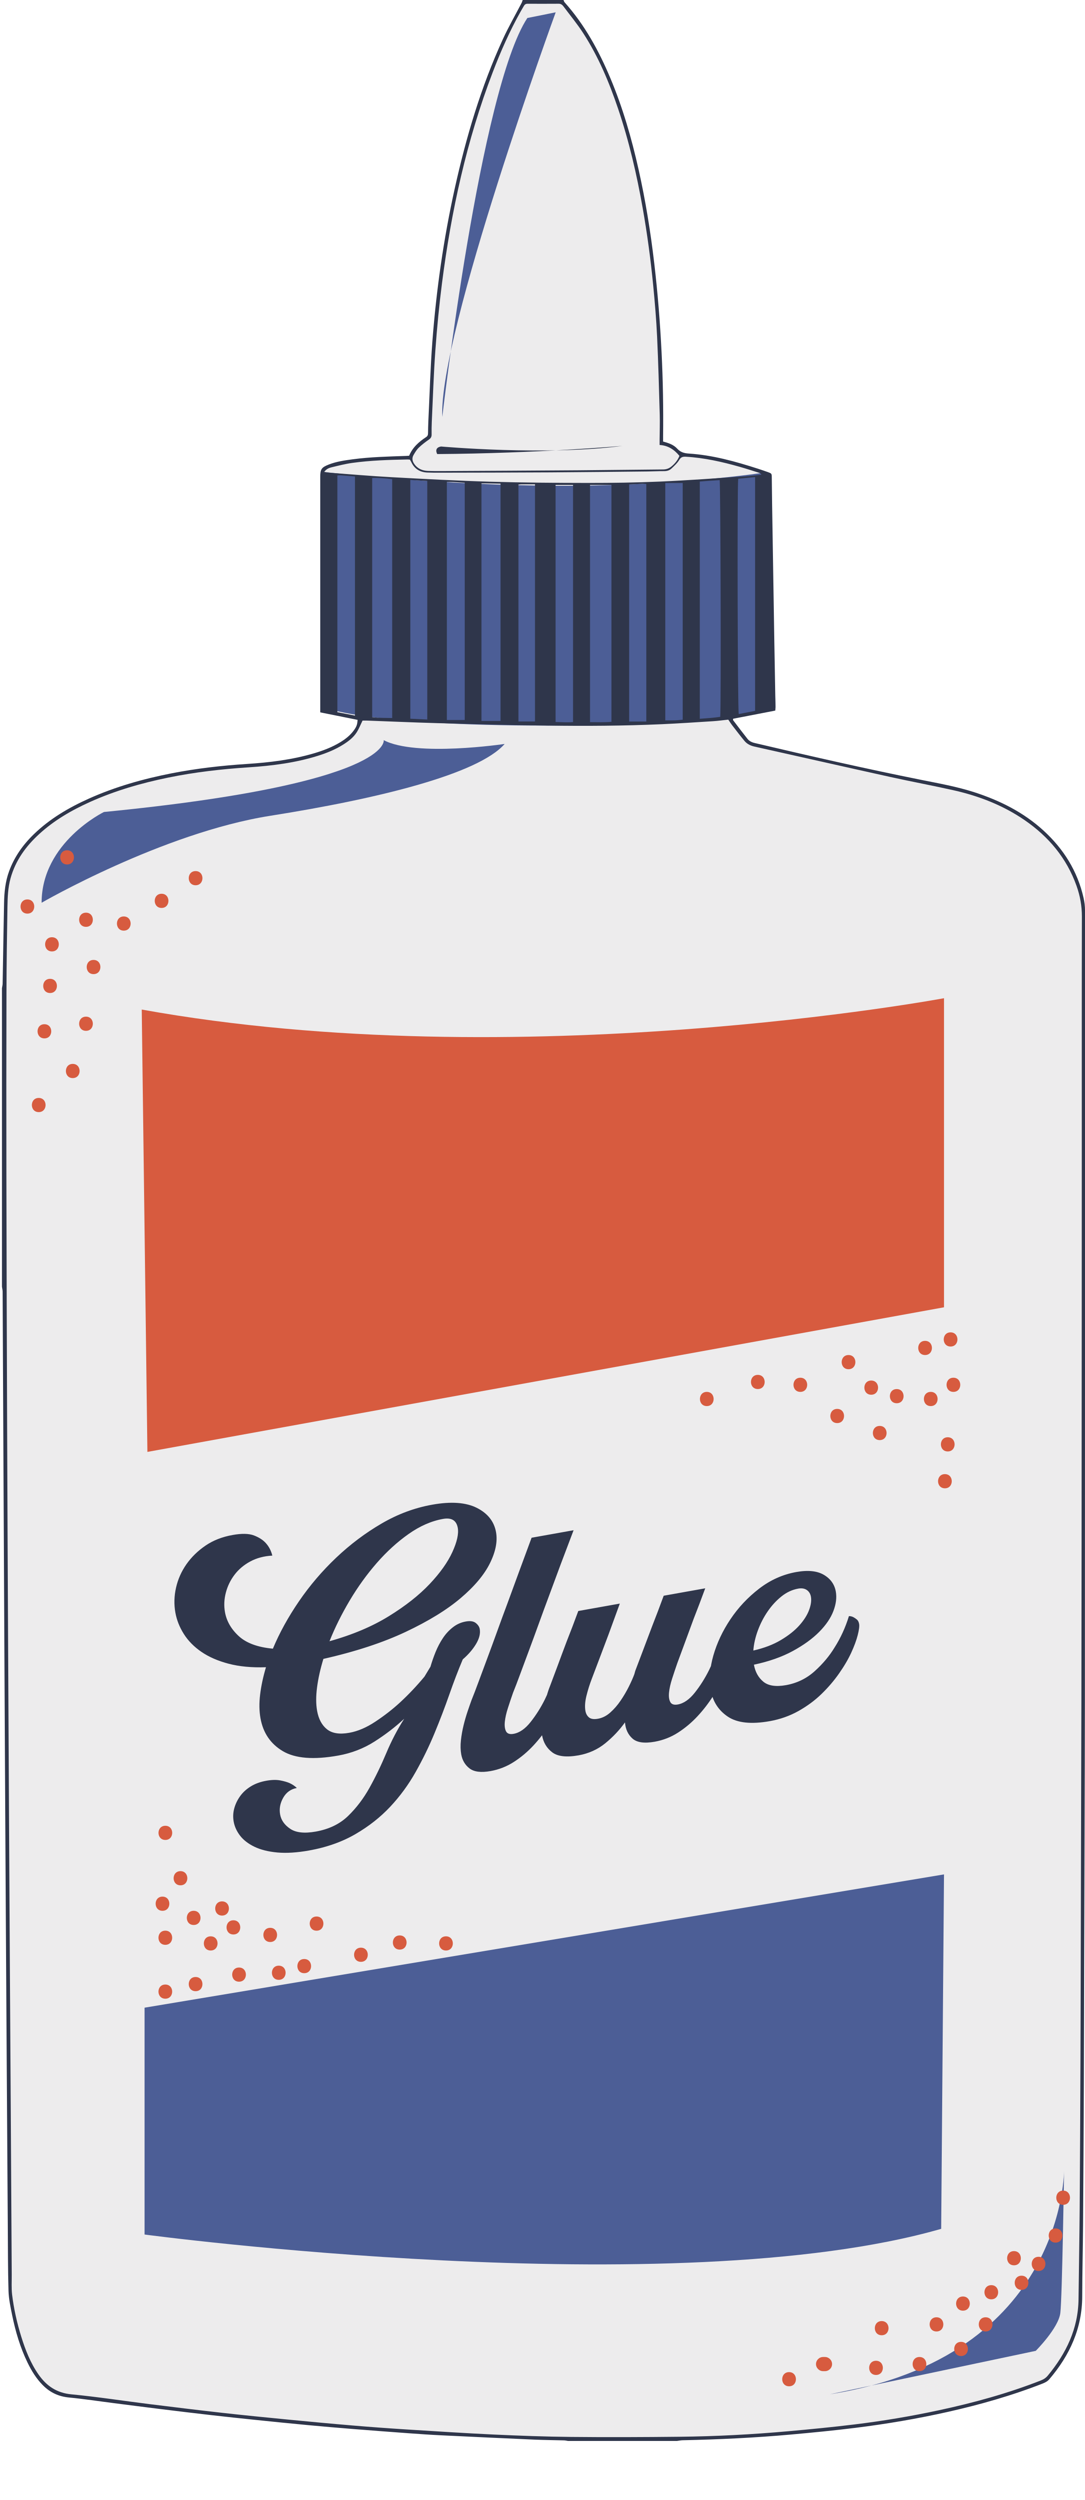 <?xml version="1.0" encoding="UTF-8" standalone="no"?><svg xmlns="http://www.w3.org/2000/svg" xmlns:xlink="http://www.w3.org/1999/xlink" fill="#000000" height="512.1" preserveAspectRatio="xMidYMid meet" version="1" viewBox="-0.4 0.0 222.3 512.1" width="222.3" zoomAndPan="magnify"><g><g id="change1_1"><path d="M 134.93 90.629 C 137.254 90.629 138.996 92.953 138.996 92.953 C 146.547 92.953 157.211 97.012 157.211 97.012 L 157.984 145.027 L 148.883 146.77 C 148.883 146.77 152.031 151.848 153.531 152.191 C 167.859 155.484 166.695 155.484 193.223 160.906 C 220.707 166.523 221.492 186.074 221.492 186.074 C 221.492 186.074 221.492 464.109 220.715 472.629 C 219.941 481.148 213.746 487.344 213.746 487.344 C 152.562 512.129 22.453 491.219 13.156 490.441 C 3.863 489.668 1.539 469.531 1.539 469.531 C 1.539 469.531 -0.395 198.078 0.766 182.59 C 1.926 167.102 24.773 158.195 49.559 156.645 C 74.34 155.098 73.18 146.965 73.18 146.965 C 71.633 146.578 65.434 145.414 65.434 145.414 L 65.434 96.621 C 65.434 93.523 83.633 93.523 83.633 93.523 C 84.023 91.203 87.508 89.266 87.508 89.266 C 88.281 28.082 106.867 0.199 106.867 0.199 L 114.613 0.199 C 137.277 24.777 134.93 90.629 134.93 90.629" fill="#edeced"/></g><g id="change2_1"><path d="M 193.012 204.469 L 193.012 267.781 L 29.801 297.402 L 28.641 206.793 C 105.891 220.734 193.012 204.469 193.012 204.469" fill="#d75b3f"/></g><g id="change3_1"><path d="M 217.617 444.363 C 217.617 444.363 218.008 482.699 169.602 490.441 L 211.809 481.539 C 211.809 481.539 216.457 476.891 216.844 473.793 C 217.23 470.695 217.617 444.363 217.617 444.363 Z M 78.215 151.609 C 78.215 151.609 80.148 160.516 20.902 166.324 C 20.902 166.324 8.125 172.523 8.125 184.914 C 8.125 184.914 32.906 170.586 54.98 167.102 C 77.051 163.617 97.574 158.582 102.996 152.387 C 102.996 152.387 84.797 155.098 78.215 151.609 Z M 113.453 2.523 L 107.645 3.688 C 97.965 18.402 90.219 85.395 90.219 85.395 C 89.445 68.355 113.453 2.523 113.453 2.523 Z M 66.012 96.68 L 65.824 144.832 C 65.824 144.832 74.008 148.637 111.828 148.625 C 149.652 148.617 158.488 144.922 158.488 144.922 L 156.918 96.703 C 156.918 96.703 136.844 99.895 109.711 99.465 C 86.559 99.094 66.012 96.68 66.012 96.68 Z M 193.012 383.945 L 192.434 456.547 C 137.836 472.23 29.219 457.711 29.219 457.711 L 29.219 411.246 L 193.012 383.945" fill="#4c5e96"/></g><g id="change2_2"><path d="M 10.246 194.887 C 12.117 194.887 12.117 191.98 10.246 191.98 C 8.375 191.98 8.375 194.887 10.246 194.887" fill="#d75b3f"/></g><g id="change2_3"><path d="M 9.859 203.406 C 11.73 203.406 11.73 200.5 9.859 200.5 C 7.984 200.5 7.984 203.406 9.859 203.406" fill="#d75b3f"/></g><g id="change2_4"><path d="M 8.699 212.699 C 10.57 212.699 10.57 209.797 8.699 209.797 C 6.824 209.797 6.824 212.699 8.699 212.699" fill="#d75b3f"/></g><g id="change2_5"><path d="M 14.504 220.832 C 16.379 220.832 16.379 217.926 14.504 217.926 C 12.633 217.926 12.633 220.832 14.504 220.832" fill="#d75b3f"/></g><g id="change2_6"><path d="M 7.535 227.801 C 9.406 227.801 9.406 224.898 7.535 224.898 C 5.66 224.898 5.66 227.801 7.535 227.801" fill="#d75b3f"/></g><g id="change2_7"><path d="M 17.219 211.152 C 19.09 211.152 19.09 208.246 17.219 208.246 C 15.344 208.246 15.344 211.152 17.219 211.152" fill="#d75b3f"/></g><g id="change2_8"><path d="M 18.766 199.535 C 20.641 199.535 20.641 196.629 18.766 196.629 C 16.895 196.629 16.895 199.535 18.766 199.535" fill="#d75b3f"/></g><g id="change2_9"><path d="M 24.961 190.629 C 26.836 190.629 26.836 187.723 24.961 187.723 C 23.09 187.723 23.09 190.629 24.961 190.629" fill="#d75b3f"/></g><g id="change2_10"><path d="M 39.676 181.332 C 41.547 181.332 41.547 178.43 39.676 178.43 C 37.801 178.43 37.801 181.332 39.676 181.332" fill="#d75b3f"/></g><g id="change2_11"><path d="M 17.219 189.852 C 19.09 189.852 19.09 186.949 17.219 186.949 C 15.344 186.949 15.344 189.852 17.219 189.852" fill="#d75b3f"/></g><g id="change2_12"><path d="M 32.707 185.98 C 34.578 185.98 34.578 183.074 32.707 183.074 C 30.832 183.074 30.832 185.98 32.707 185.98" fill="#d75b3f"/></g><g id="change2_13"><path d="M 5.211 187.141 C 7.086 187.141 7.086 184.238 5.211 184.238 C 3.34 184.238 3.34 187.141 5.211 187.141" fill="#d75b3f"/></g><g id="change2_14"><path d="M 13.344 177.074 C 15.219 177.074 15.219 174.168 13.344 174.168 C 11.473 174.168 11.473 177.074 13.344 177.074" fill="#d75b3f"/></g><g id="change2_15"><path d="M 208.898 469.051 C 210.773 469.051 210.773 466.145 208.898 466.145 C 207.027 466.145 207.027 469.051 208.898 469.051" fill="#d75b3f"/></g><g id="change2_16"><path d="M 207.352 464.016 C 209.223 464.016 209.223 461.109 207.352 461.109 C 205.477 461.109 205.477 464.016 207.352 464.016" fill="#d75b3f"/></g><g id="change2_17"><path d="M 201.539 477.57 C 203.414 477.57 203.414 474.664 201.539 474.664 C 199.668 474.664 199.668 477.57 201.539 477.57" fill="#d75b3f"/></g><g id="change2_18"><path d="M 202.703 470.984 C 204.574 470.984 204.574 468.082 202.703 468.082 C 200.828 468.082 200.828 470.984 202.703 470.984" fill="#d75b3f"/></g><g id="change2_19"><path d="M 191.473 477.57 C 193.344 477.57 193.344 474.664 191.473 474.664 C 189.598 474.664 189.598 477.57 191.473 477.57" fill="#d75b3f"/></g><g id="change2_20"><path d="M 196.508 482.602 C 198.379 482.602 198.379 479.699 196.508 479.699 C 194.633 479.699 194.633 482.602 196.508 482.602" fill="#d75b3f"/></g><g id="change2_21"><path d="M 179.082 486.477 C 180.953 486.477 180.953 483.57 179.082 483.57 C 177.207 483.57 177.207 486.477 179.082 486.477" fill="#d75b3f"/></g><g id="change2_22"><path d="M 161.27 488.797 C 163.141 488.797 163.141 485.895 161.27 485.895 C 159.395 485.895 159.395 488.797 161.27 488.797" fill="#d75b3f"/></g><g id="change2_23"><path d="M 187.988 485.699 C 189.859 485.699 189.859 482.797 187.988 482.797 C 186.113 482.797 186.113 485.699 187.988 485.699" fill="#d75b3f"/></g><g id="change2_24"><path d="M 168.238 485.699 C 168.367 485.699 168.496 485.699 168.625 485.699 C 169.418 485.699 170.078 485.039 170.078 484.25 C 170.078 483.457 169.418 482.797 168.625 482.797 C 168.496 482.797 168.367 482.797 168.238 482.797 C 167.445 482.797 166.785 483.457 166.785 484.25 C 166.785 485.039 167.445 485.699 168.238 485.699" fill="#d75b3f"/></g><g id="change2_25"><path d="M 180.242 478.344 C 182.117 478.344 182.117 475.441 180.242 475.441 C 178.371 475.441 178.371 478.344 180.242 478.344" fill="#d75b3f"/></g><g id="change2_26"><path d="M 196.895 473.309 C 198.766 473.309 198.766 470.406 196.895 470.406 C 195.02 470.406 195.02 473.309 196.895 473.309" fill="#d75b3f"/></g><g id="change2_27"><path d="M 215.867 459.367 C 217.742 459.367 217.742 456.465 215.867 456.465 C 213.996 456.465 213.996 459.367 215.867 459.367" fill="#d75b3f"/></g><g id="change2_28"><path d="M 217.418 451.625 C 219.293 451.625 219.293 448.719 217.418 448.719 C 215.547 448.719 215.547 451.625 217.418 451.625" fill="#d75b3f"/></g><g id="change2_29"><path d="M 212.383 465.18 C 214.258 465.18 214.258 462.273 212.383 462.273 C 210.512 462.273 210.512 465.18 212.383 465.18" fill="#d75b3f"/></g><g id="change2_30"><path d="M 163.578 285.109 C 165.449 285.109 165.449 282.207 163.578 282.207 C 161.703 282.207 161.703 285.109 163.578 285.109" fill="#d75b3f"/></g><g id="change2_31"><path d="M 173.449 280.465 C 175.324 280.465 175.324 277.559 173.449 277.559 C 171.578 277.559 171.578 280.465 173.449 280.465" fill="#d75b3f"/></g><g id="change2_32"><path d="M 189.133 277.559 C 191.008 277.559 191.008 274.656 189.133 274.656 C 187.262 274.656 187.262 277.559 189.133 277.559" fill="#d75b3f"/></g><g id="change2_33"><path d="M 194.359 275.816 C 196.234 275.816 196.234 272.914 194.359 272.914 C 192.488 272.914 192.488 275.816 194.359 275.816" fill="#d75b3f"/></g><g id="change2_34"><path d="M 194.941 285.109 C 196.812 285.109 196.812 282.207 194.941 282.207 C 193.066 282.207 193.066 285.109 194.941 285.109" fill="#d75b3f"/></g><g id="change2_35"><path d="M 193.781 297.309 C 195.652 297.309 195.652 294.402 193.781 294.402 C 191.906 294.402 191.906 297.309 193.781 297.309" fill="#d75b3f"/></g><g id="change2_36"><path d="M 190.297 288.016 C 192.168 288.016 192.168 285.109 190.297 285.109 C 188.422 285.109 188.422 288.016 190.297 288.016" fill="#d75b3f"/></g><g id="change2_37"><path d="M 183.324 287.434 C 185.199 287.434 185.199 284.531 183.324 284.531 C 181.453 284.531 181.453 287.434 183.324 287.434" fill="#d75b3f"/></g><g id="change2_38"><path d="M 179.84 294.984 C 181.715 294.984 181.715 292.082 179.84 292.082 C 177.969 292.082 177.969 294.984 179.84 294.984" fill="#d75b3f"/></g><g id="change2_39"><path d="M 171.129 291.5 C 173 291.5 173 288.594 171.129 288.594 C 169.254 288.594 169.254 291.5 171.129 291.5" fill="#d75b3f"/></g><g id="change2_40"><path d="M 178.098 285.691 C 179.973 285.691 179.973 282.785 178.098 282.785 C 176.227 282.785 176.227 285.691 178.098 285.691" fill="#d75b3f"/></g><g id="change2_41"><path d="M 154.867 284.527 C 156.738 284.527 156.738 281.625 154.867 281.625 C 152.992 281.625 152.992 284.527 154.867 284.527" fill="#d75b3f"/></g><g id="change2_42"><path d="M 144.41 288.016 C 146.281 288.016 146.281 285.109 144.41 285.109 C 142.535 285.109 142.535 288.016 144.41 288.016" fill="#d75b3f"/></g><g id="change2_43"><path d="M 193.199 304.859 C 195.07 304.859 195.07 301.953 193.199 301.953 C 191.324 301.953 191.324 304.859 193.199 304.859" fill="#d75b3f"/></g><g id="change2_44"><path d="M 32.891 391.402 C 34.766 391.402 34.766 388.496 32.891 388.496 C 31.02 388.496 31.02 391.402 32.891 391.402" fill="#d75b3f"/></g><g id="change2_45"><path d="M 33.473 398.371 C 35.344 398.371 35.344 395.469 33.473 395.469 C 31.598 395.469 31.598 398.371 33.473 398.371" fill="#d75b3f"/></g><g id="change2_46"><path d="M 33.473 409.406 C 35.344 409.406 35.344 406.504 33.473 406.504 C 31.598 406.504 31.598 409.406 33.473 409.406" fill="#d75b3f"/></g><g id="change2_47"><path d="M 48.574 405.922 C 50.449 405.922 50.449 403.02 48.574 403.02 C 46.703 403.02 46.703 405.922 48.574 405.922" fill="#d75b3f"/></g><g id="change2_48"><path d="M 61.934 404.18 C 63.805 404.18 63.805 401.277 61.934 401.277 C 60.059 401.277 60.059 404.18 61.934 404.18" fill="#d75b3f"/></g><g id="change2_49"><path d="M 42.766 399.535 C 44.641 399.535 44.641 396.629 42.766 396.629 C 40.895 396.629 40.895 399.535 42.766 399.535" fill="#d75b3f"/></g><g id="change2_50"><path d="M 39.281 394.305 C 41.152 394.305 41.152 391.402 39.281 391.402 C 37.406 391.402 37.406 394.305 39.281 394.305" fill="#d75b3f"/></g><g id="change2_51"><path d="M 54.965 397.793 C 56.836 397.793 56.836 394.887 54.965 394.887 C 53.09 394.887 53.09 397.793 54.965 397.793" fill="#d75b3f"/></g><g id="change2_52"><path d="M 73.547 401.855 C 75.422 401.855 75.422 398.953 73.547 398.953 C 71.676 398.953 71.676 401.855 73.547 401.855" fill="#d75b3f"/></g><g id="change2_53"><path d="M 90.973 399.535 C 92.848 399.535 92.848 396.629 90.973 396.629 C 89.102 396.629 89.102 399.535 90.973 399.535" fill="#d75b3f"/></g><g id="change2_54"><path d="M 81.496 399.348 C 83.371 399.348 83.371 396.445 81.496 396.445 C 79.625 396.445 79.625 399.348 81.496 399.348" fill="#d75b3f"/></g><g id="change2_55"><path d="M 64.457 395.477 C 66.332 395.477 66.332 392.57 64.457 392.57 C 62.586 392.57 62.586 395.477 64.457 395.477" fill="#d75b3f"/></g><g id="change2_56"><path d="M 56.715 405.543 C 58.586 405.543 58.586 402.641 56.715 402.641 C 54.84 402.641 54.84 405.543 56.715 405.543" fill="#d75b3f"/></g><g id="change2_57"><path d="M 47.422 396.25 C 49.293 396.25 49.293 393.344 47.422 393.344 C 45.547 393.344 45.547 396.25 47.422 396.25" fill="#d75b3f"/></g><g id="change2_58"><path d="M 39.676 407.867 C 41.547 407.867 41.547 404.961 39.676 404.961 C 37.801 404.961 37.801 407.867 39.676 407.867" fill="#d75b3f"/></g><g id="change2_59"><path d="M 45.098 392.379 C 46.969 392.379 46.969 389.473 45.098 389.473 C 43.223 389.473 43.223 392.379 45.098 392.379" fill="#d75b3f"/></g><g id="change2_60"><path d="M 36.578 386.18 C 38.449 386.18 38.449 383.277 36.578 383.277 C 34.703 383.277 34.703 386.18 36.578 386.18" fill="#d75b3f"/></g><g id="change2_61"><path d="M 33.48 376.887 C 35.352 376.887 35.352 373.984 33.48 373.984 C 31.605 373.984 31.605 376.887 33.48 376.887" fill="#d75b3f"/></g><g id="change4_1"><path d="M 89.184 93.008 C 109.578 92.879 127.133 91.332 127.133 91.332 C 111.645 93.395 89.961 91.461 89.961 91.461 C 88.41 91.719 89.184 93.008 89.184 93.008 Z M 154.305 145.613 C 154.305 129.609 154.305 113.719 154.305 97.73 C 153.062 97.852 151.941 97.961 150.844 98.066 C 150.625 100.246 150.73 145.555 150.957 146.262 C 152.094 146.039 153.238 145.816 154.305 145.613 Z M 109.211 147.785 C 109.211 131.586 109.211 115.449 109.211 99.203 C 108.266 99.203 107.375 99.199 106.48 99.203 C 106.273 99.203 106.066 99.234 105.82 99.258 C 105.82 115.445 105.82 131.582 105.82 147.785 C 106.977 147.785 108.07 147.785 109.211 147.785 Z M 132.02 147.797 C 132.02 131.496 132.02 115.344 132.02 99.137 C 131.762 99.121 131.52 99.09 131.281 99.098 C 130.363 99.137 129.445 99.184 128.504 99.23 C 128.504 115.457 128.504 131.605 128.504 147.797 C 129.246 147.797 129.926 147.797 130.602 147.797 C 131.031 147.797 131.457 147.797 132.02 147.797 Z M 87.141 147.383 C 87.141 131.031 87.141 114.797 87.141 98.516 C 85.949 98.445 84.824 98.383 83.668 98.316 C 83.668 114.684 83.668 130.922 83.668 147.219 C 84.828 147.273 85.93 147.324 87.141 147.383 Z M 68.723 97.391 C 68.723 113.582 68.723 129.727 68.723 145.883 C 69.973 146.125 71.117 146.348 72.328 146.582 C 72.328 130.199 72.328 113.934 72.328 97.598 C 71.289 97.516 70.305 97.43 69.324 97.359 C 69.117 97.348 68.906 97.383 68.723 97.391 Z M 113.43 99.328 C 113.43 115.527 113.43 131.676 113.43 147.891 C 114.676 147.926 115.859 148.004 117.008 147.91 C 117.008 131.648 117.008 115.523 117.008 99.328 C 115.785 99.328 114.629 99.328 113.43 99.328 Z M 91.156 98.727 C 91.156 115 91.156 131.184 91.156 147.48 C 92.383 147.48 93.602 147.48 94.816 147.48 C 94.816 131.297 94.816 115.117 94.816 98.887 C 93.961 98.828 93.195 98.77 92.43 98.73 C 92.031 98.711 91.629 98.727 91.156 98.727 Z M 135.906 98.934 C 135.906 115.246 135.906 131.395 135.906 147.559 C 136.613 147.559 137.258 147.574 137.902 147.551 C 138.422 147.535 138.938 147.469 139.473 147.422 C 139.473 131.195 139.473 115.055 139.473 98.934 C 138.242 98.934 137.078 98.934 135.906 98.934 Z M 98.246 147.676 C 99.648 147.676 100.898 147.676 102.152 147.676 C 102.152 131.469 102.152 115.297 102.152 99.074 C 100.781 99.047 99.5 99.004 98.246 99.008 C 98.246 115.266 98.246 131.391 98.246 147.676 Z M 79.953 147.078 C 79.953 130.711 79.953 114.449 79.953 98.156 C 78.559 97.977 77.223 97.867 75.855 97.914 C 75.855 114.273 75.855 130.551 75.855 146.91 C 77.223 147.082 78.566 147.051 79.953 147.078 Z M 147.164 146.836 C 147.355 145.086 147.238 98.996 147.043 98.348 C 146.379 98.391 145.699 98.434 145.023 98.48 C 144.324 98.531 143.625 98.586 142.977 98.633 C 142.977 114.895 142.977 131.035 142.977 147.234 C 143.914 147.16 144.746 147.105 145.574 147.027 C 146.094 146.98 146.613 146.902 147.164 146.836 Z M 66.012 96.68 C 66.508 96.746 66.84 96.812 67.172 96.836 C 71.371 97.145 75.566 97.516 79.77 97.742 C 86.512 98.109 93.254 98.473 99.996 98.672 C 106.711 98.867 113.434 98.914 120.152 98.922 C 125.047 98.926 129.941 98.855 134.828 98.645 C 140.609 98.391 146.383 97.961 152.16 97.586 C 153.312 97.512 154.457 97.352 155.605 97.234 C 155.484 97 155.359 96.918 155.223 96.875 C 153.863 96.449 152.512 96.004 151.145 95.617 C 147.535 94.594 143.887 93.77 140.125 93.555 C 139.516 93.52 139.125 93.609 138.766 94.203 C 138.359 94.875 137.742 95.43 137.164 95.98 C 136.754 96.371 136.219 96.512 135.629 96.504 C 134.512 96.496 133.398 96.562 132.285 96.574 C 125.66 96.641 119.031 96.719 112.406 96.758 C 104.879 96.801 97.352 96.809 89.828 96.824 C 88.93 96.828 88.031 96.828 87.137 96.789 C 85.652 96.727 84.539 96.059 83.887 94.691 C 83.797 94.504 83.68 94.324 83.582 94.152 C 83.387 94.137 83.23 94.113 83.078 94.117 C 79.301 94.191 75.523 94.301 71.777 94.82 C 70.34 95.02 68.926 95.383 67.516 95.723 C 66.988 95.848 66.465 96.062 66.012 96.68 Z M 124.875 147.855 C 124.875 131.609 124.875 115.465 124.875 99.328 C 123.359 99.328 121.918 99.328 120.488 99.328 C 120.488 115.555 120.488 131.699 120.488 147.922 C 122.016 147.918 123.449 147.992 124.875 147.855 Z M 138.805 93.379 C 137.727 92.062 136.438 91.246 134.742 91.148 C 134.742 90.727 134.742 90.387 134.742 90.047 C 134.754 88.344 134.816 86.641 134.77 84.938 C 134.617 79.617 134.48 74.293 134.23 68.977 C 134.066 65.453 133.766 61.934 133.426 58.422 C 132.91 53.125 132.199 47.852 131.273 42.605 C 130.055 35.711 128.484 28.906 126.238 22.27 C 124.41 16.859 122.207 11.609 119.098 6.801 C 117.875 4.91 116.43 3.156 115.078 1.352 C 114.836 1.027 114.562 0.762 114.086 0.766 C 111.949 0.781 109.812 0.777 107.676 0.77 C 107.32 0.766 107.098 0.922 106.934 1.219 C 106.723 1.598 106.492 1.965 106.281 2.34 C 104.031 6.344 102.184 10.531 100.547 14.812 C 95.207 28.766 92.047 43.242 90.156 58.02 C 89.574 62.562 89.133 67.125 88.805 71.691 C 88.449 76.598 88.297 81.52 88.066 86.438 C 88.027 87.301 88.023 88.172 88.031 89.035 C 88.035 89.48 87.867 89.762 87.492 90.027 C 86.762 90.539 86.035 91.082 85.395 91.703 C 84.961 92.121 84.637 92.672 84.328 93.203 C 83.969 93.82 84.062 94.438 84.473 95.031 C 85.152 96.012 86.113 96.414 87.254 96.461 C 88.18 96.492 89.109 96.496 90.039 96.492 C 99.422 96.445 108.801 96.398 118.184 96.332 C 123.945 96.293 129.703 96.203 135.461 96.164 C 136.129 96.16 136.664 95.961 137.16 95.559 C 137.863 94.98 138.441 94.309 138.805 93.379 Z M 73.879 147.605 C 73.453 148.473 73.141 149.281 72.684 150 C 71.992 151.094 70.965 151.859 69.883 152.539 C 68.27 153.547 66.523 154.254 64.715 154.82 C 60.102 156.262 55.344 156.863 50.551 157.176 C 45.012 157.539 39.512 158.164 34.078 159.277 C 28.543 160.41 23.141 161.969 17.98 164.297 C 14.234 165.988 10.707 168.031 7.656 170.82 C 4.906 173.328 2.781 176.246 1.766 179.891 C 1.227 181.82 1.16 183.801 1.125 185.781 C 1.031 191.57 0.941 197.363 0.926 203.156 C 0.891 215.73 0.887 228.309 0.91 240.887 C 0.938 258.109 1 275.332 1.062 292.555 C 1.113 306.648 1.18 320.742 1.25 334.836 C 1.305 346.637 1.367 358.441 1.434 370.242 C 1.492 380.957 1.555 391.676 1.617 402.391 C 1.68 412.336 1.742 422.277 1.805 432.219 C 1.871 443.465 1.938 454.707 2.004 465.953 C 2.016 467.312 1.922 468.691 2.082 470.035 C 2.434 472.957 3.082 475.828 3.957 478.641 C 4.809 481.371 5.84 484.02 7.492 486.383 C 9.133 488.723 11.211 490.16 14.219 490.445 C 19.574 490.957 24.902 491.789 30.246 492.453 C 35.191 493.066 40.141 493.676 45.09 494.23 C 49.551 494.73 54.02 495.172 58.484 495.605 C 62.953 496.043 67.422 496.457 71.898 496.832 C 75.598 497.145 79.305 497.414 83.016 497.648 C 88.918 498.02 94.82 498.402 100.727 498.68 C 106.016 498.922 111.312 499.121 116.605 499.172 C 124.008 499.246 131.41 499.215 138.812 499.137 C 146.277 499.055 153.734 498.668 161.168 498 C 165.637 497.602 170.109 497.168 174.562 496.625 C 180.434 495.914 186.262 494.938 192.043 493.691 C 199.133 492.168 206.109 490.25 212.867 487.598 C 213.438 487.375 213.895 487.07 214.285 486.602 C 218.039 482.062 220.5 477.008 220.574 470.988 C 220.648 464.824 220.762 458.66 220.809 452.496 C 220.887 442.121 220.93 431.746 220.973 421.367 C 221.004 414.273 221.012 407.18 221.031 400.086 C 221.062 387.047 221.094 374.004 221.125 360.961 C 221.137 356.656 221.156 352.352 221.16 348.047 C 221.176 337.453 221.191 326.859 221.199 316.262 C 221.211 301.051 221.223 285.844 221.23 270.633 C 221.234 258.551 221.242 246.469 221.242 234.387 C 221.246 218.836 221.227 203.285 221.262 187.734 C 221.266 185.559 220.887 183.488 220.168 181.461 C 218.141 175.77 214.457 171.379 209.523 167.988 C 205.098 164.949 200.176 163.047 194.973 161.875 C 190.656 160.906 186.301 160.098 181.984 159.145 C 172.707 157.094 163.445 154.992 154.176 152.926 C 153.352 152.742 152.648 152.391 152.121 151.754 C 151.273 150.727 150.465 149.672 149.652 148.617 C 149.352 148.23 149.094 147.812 148.812 147.406 C 147.742 147.52 146.734 147.664 145.719 147.727 C 142.195 147.949 138.672 148.188 135.148 148.344 C 127.379 148.691 119.602 148.734 111.828 148.625 C 104.242 148.52 96.656 148.324 89.07 148.121 C 84.336 147.992 79.602 147.777 74.863 147.605 C 74.5 147.594 74.137 147.605 73.879 147.605 Z M 0 202.418 C 0.047 202.113 0.129 201.812 0.137 201.512 C 0.238 196 0.32 190.492 0.43 184.98 C 0.473 182.777 0.684 180.598 1.449 178.5 C 2.516 175.555 4.273 173.074 6.5 170.91 C 9.785 167.719 13.672 165.441 17.824 163.578 C 23.246 161.148 28.926 159.551 34.742 158.406 C 39.852 157.406 45.012 156.82 50.207 156.484 C 54.844 156.188 59.453 155.625 63.934 154.305 C 65.809 153.75 67.629 153.062 69.309 152.043 C 70.402 151.379 71.395 150.594 72.145 149.539 C 72.668 148.801 72.82 148.363 72.859 147.453 C 70.352 146.949 67.824 146.441 65.215 145.918 C 65.215 145.535 65.215 145.199 65.215 144.863 C 65.215 129.133 65.215 113.398 65.215 97.66 C 65.215 96.129 65.469 95.742 66.914 95.172 C 68.508 94.539 70.195 94.305 71.887 94.078 C 75.512 93.594 79.168 93.52 82.82 93.387 C 83.004 93.379 83.184 93.367 83.422 93.355 C 84.117 91.652 85.43 90.496 86.922 89.52 C 87.227 89.316 87.293 89.059 87.297 88.73 C 87.309 87.926 87.32 87.121 87.359 86.316 C 87.625 80.844 87.773 75.359 88.191 69.898 C 88.996 59.367 90.484 48.922 92.77 38.602 C 95.098 28.094 98.145 17.812 102.637 8.008 C 103.797 5.48 105.191 3.059 106.473 0.59 C 106.566 0.402 106.617 0.195 106.691 0 C 109.48 0 112.266 0 115.055 0 C 115.129 0.156 115.168 0.348 115.277 0.473 C 119.395 5.078 122.309 10.41 124.68 16.07 C 127.203 22.082 129 28.32 130.426 34.672 C 131.855 41.047 132.895 47.488 133.652 53.977 C 134.363 60.039 134.848 66.113 135.148 72.211 C 135.434 77.934 135.527 83.66 135.461 89.391 C 135.457 89.73 135.461 90.066 135.461 90.449 C 136.551 90.734 137.605 91.086 138.344 91.895 C 139.008 92.625 139.766 92.844 140.703 92.902 C 145.59 93.215 150.266 94.52 154.898 96.012 C 155.578 96.227 156.25 96.461 156.918 96.703 C 157.711 96.988 157.715 96.992 157.727 97.824 C 157.754 99.715 157.766 101.602 157.797 103.492 C 157.941 112.781 158.09 122.07 158.246 131.359 C 158.32 135.879 158.41 140.398 158.488 144.922 C 158.492 145.102 158.461 145.285 158.441 145.555 C 155.559 146.113 152.684 146.668 149.805 147.227 C 149.805 147.359 149.77 147.477 149.812 147.531 C 150.785 148.809 151.754 150.09 152.754 151.352 C 153.129 151.824 153.66 152.066 154.258 152.203 C 165.551 154.863 176.859 157.438 188.234 159.723 C 191.934 160.465 195.656 161.125 199.258 162.289 C 204.469 163.98 209.285 166.383 213.367 170.102 C 217.504 173.871 220.363 178.422 221.605 183.918 C 221.793 184.754 221.902 185.629 221.902 186.488 C 221.914 214.895 221.906 243.297 221.902 271.699 C 221.902 281.148 221.898 290.598 221.895 300.043 C 221.891 316.027 221.887 332.008 221.879 347.992 C 221.875 352.359 221.867 356.727 221.855 361.094 C 221.816 374.195 221.773 387.297 221.738 400.398 C 221.711 409.285 221.703 418.176 221.664 427.066 C 221.625 436.605 221.57 446.145 221.504 455.684 C 221.465 460.574 221.34 465.469 221.332 470.359 C 221.316 476.914 218.785 482.441 214.605 487.336 C 214.227 487.781 213.754 488.027 213.23 488.234 C 206.934 490.695 200.453 492.543 193.863 494.027 C 187.578 495.441 181.234 496.52 174.848 497.312 C 170.453 497.859 166.047 498.289 161.641 498.684 C 154.266 499.348 146.875 499.695 139.473 499.852 C 139.078 499.859 138.684 499.949 138.289 500 C 130.855 500 123.418 500 115.984 500 C 115.715 499.957 115.445 499.887 115.172 499.879 C 113.16 499.824 111.145 499.812 109.133 499.727 C 102.73 499.445 96.324 499.148 89.922 498.836 C 87.727 498.73 85.535 498.578 83.34 498.418 C 79.543 498.141 75.746 497.855 71.949 497.551 C 68.832 497.301 65.715 497.035 62.602 496.742 C 59.09 496.414 55.578 496.059 52.066 495.695 C 48.988 495.379 45.91 495.051 42.832 494.699 C 39.422 494.312 36.008 493.895 32.598 493.477 C 29.375 493.078 26.152 492.664 22.926 492.25 C 19.855 491.859 16.793 491.391 13.715 491.094 C 11.598 490.887 9.855 490.07 8.383 488.582 C 7.035 487.227 6.051 485.617 5.223 483.91 C 3.73 480.824 2.77 477.562 2.086 474.219 C 1.754 472.586 1.395 470.93 1.344 469.273 C 1.211 464.785 1.227 460.293 1.195 455.801 C 1.121 445.113 1.051 434.43 0.984 423.742 C 0.922 413.676 0.855 403.609 0.797 393.543 C 0.734 382.516 0.672 371.488 0.613 360.461 C 0.547 348.289 0.484 336.117 0.426 323.941 C 0.352 308.641 0.277 293.34 0.199 278.039 C 0.18 273.547 0.164 269.059 0.137 264.566 C 0.133 264.234 0.047 263.902 0 263.57 C 0 243.184 0 222.801 0 202.418 Z M 163.137 325.406 C 161.902 325.629 160.758 326.164 159.707 327.008 C 158.648 327.855 157.711 328.875 156.887 330.074 C 156.062 331.273 155.391 332.578 154.871 333.984 C 154.352 335.391 154.043 336.762 153.949 338.09 C 156.137 337.594 158.02 336.879 159.594 335.938 C 161.168 335 162.43 334 163.379 332.934 C 164.324 331.871 164.992 330.82 165.375 329.777 C 165.758 328.738 165.883 327.836 165.746 327.07 C 165.637 326.461 165.355 325.996 164.895 325.684 C 164.438 325.371 163.852 325.281 163.137 325.406 Z M 173.531 331.043 C 173.863 331.035 174.176 331.109 174.473 331.27 C 174.695 331.387 174.922 331.543 175.16 331.738 C 175.395 331.934 175.547 332.234 175.621 332.641 C 175.703 333.098 175.605 333.867 175.332 334.938 C 175.059 336.012 174.609 337.223 173.988 338.57 C 173.363 339.918 172.535 341.328 171.5 342.801 C 170.469 344.273 169.27 345.672 167.91 346.992 C 166.551 348.312 164.98 349.473 163.195 350.477 C 161.41 351.477 159.457 352.168 157.332 352.551 C 153.527 353.23 150.664 352.926 148.738 351.641 C 146.812 350.355 145.641 348.539 145.223 346.195 C 144.84 344.055 145.016 341.699 145.75 339.121 C 146.488 336.547 147.656 334.062 149.258 331.676 C 150.859 329.285 152.816 327.203 155.125 325.422 C 157.434 323.641 159.973 322.504 162.746 322.008 C 165.129 321.582 167.008 321.773 168.387 322.578 C 169.758 323.383 170.578 324.523 170.844 326.004 C 171.062 327.227 170.898 328.555 170.352 329.992 C 169.809 331.43 168.84 332.855 167.453 334.258 C 166.066 335.664 164.262 336.973 162.039 338.184 C 159.816 339.395 157.156 340.332 154.066 340.988 C 154.332 342.465 154.973 343.625 155.992 344.469 C 157.008 345.312 158.555 345.547 160.629 345.18 C 162.895 344.773 164.859 343.816 166.527 342.309 C 168.195 340.801 169.543 339.195 170.578 337.484 C 171.828 335.527 172.812 333.379 173.531 331.043 Z M 147.531 335.688 C 147.863 335.684 148.18 335.758 148.473 335.914 C 148.691 336.035 148.922 336.191 149.156 336.387 C 149.391 336.578 149.543 336.883 149.617 337.289 C 149.695 337.746 149.598 338.5 149.32 339.551 C 149.043 340.598 148.609 341.793 148.016 343.133 C 147.426 344.477 146.664 345.887 145.73 347.367 C 144.797 348.848 143.73 350.234 142.531 351.527 C 141.332 352.82 140.004 353.938 138.543 354.883 C 137.082 355.828 135.484 356.453 133.742 356.766 C 131.617 357.145 130.098 356.934 129.188 356.121 C 128.277 355.312 127.762 354.207 127.648 352.809 C 126.531 354.375 125.188 355.797 123.621 357.078 C 122.055 358.355 120.227 359.18 118.145 359.555 C 115.672 359.996 113.871 359.793 112.746 358.941 C 111.621 358.09 110.926 356.93 110.66 355.449 C 110.516 354.637 110.473 353.75 110.539 352.793 C 110.602 351.832 110.738 350.902 110.945 350 C 111.152 349.094 111.371 348.238 111.594 347.438 C 111.82 346.633 112.051 345.949 112.285 345.379 C 112.652 344.422 113.152 343.086 113.789 341.367 C 114.422 339.652 115.055 337.945 115.695 336.254 C 116.48 334.273 117.277 332.188 118.082 329.992 L 126.59 328.473 C 125.785 330.664 125.023 332.746 124.312 334.715 C 123.684 336.402 123.039 338.109 122.383 339.832 C 121.727 341.551 121.219 342.891 120.859 343.848 C 120.402 345.035 120.035 346.219 119.746 347.398 C 119.457 348.582 119.391 349.605 119.547 350.469 C 119.648 351.031 119.891 351.473 120.281 351.797 C 120.676 352.121 121.289 352.211 122.125 352.059 C 123.027 351.898 123.867 351.473 124.641 350.781 C 125.414 350.094 126.121 349.285 126.75 348.355 C 127.383 347.426 127.945 346.473 128.434 345.492 C 128.922 344.512 129.305 343.652 129.57 342.922 L 129.754 342.258 C 130.113 341.301 130.621 339.961 131.277 338.242 C 131.934 336.52 132.578 334.812 133.207 333.125 C 133.984 331.145 134.777 329.059 135.582 326.863 L 144.09 325.344 C 143.285 327.539 142.492 329.625 141.715 331.605 C 141.086 333.293 140.461 334.996 139.836 336.711 C 139.207 338.426 138.715 339.762 138.355 340.719 C 138.004 341.73 137.656 342.766 137.316 343.824 C 136.973 344.887 136.758 345.832 136.676 346.66 C 136.59 347.492 136.672 348.145 136.926 348.625 C 137.18 349.105 137.691 349.277 138.465 349.141 C 139.688 348.922 140.855 348.109 141.969 346.699 C 143.082 345.293 144.051 343.75 144.883 342.078 C 145.809 340.176 146.691 338.047 147.531 335.688 Z M 113.891 341.703 C 114.223 341.695 114.535 341.773 114.828 341.93 C 115.051 342.047 115.277 342.203 115.512 342.398 C 115.746 342.594 115.898 342.895 115.973 343.301 C 116.055 343.762 115.957 344.516 115.68 345.562 C 115.398 346.613 114.965 347.809 114.375 349.148 C 113.781 350.488 113.02 351.902 112.086 353.383 C 111.156 354.863 110.09 356.25 108.891 357.539 C 107.691 358.832 106.359 359.953 104.898 360.895 C 103.438 361.84 101.84 362.469 100.098 362.781 C 98.164 363.125 96.734 362.945 95.812 362.246 C 94.891 361.543 94.32 360.578 94.098 359.355 C 93.945 358.492 93.922 357.535 94.035 356.488 C 94.148 355.445 94.332 354.414 94.582 353.395 C 94.832 352.379 95.109 351.422 95.414 350.527 C 95.719 349.629 95.98 348.875 96.207 348.254 C 96.621 347.234 97.109 345.965 97.668 344.445 C 98.23 342.926 98.836 341.293 99.488 339.547 C 100.141 337.801 100.809 335.973 101.5 334.059 C 102.188 332.152 102.871 330.293 103.547 328.488 C 105.109 324.215 106.766 319.711 108.516 314.984 L 117.121 313.445 C 115.309 318.184 113.621 322.695 112.055 326.969 C 111.379 328.773 110.699 330.629 110.008 332.539 C 109.316 334.449 108.648 336.281 107.996 338.023 C 107.344 339.773 106.738 341.406 106.176 342.922 C 105.617 344.445 105.129 345.715 104.715 346.734 C 104.359 347.742 104.016 348.777 103.672 349.84 C 103.328 350.898 103.117 351.844 103.031 352.676 C 102.945 353.504 103.031 354.16 103.281 354.641 C 103.535 355.121 104.047 355.293 104.82 355.152 C 106.047 354.934 107.215 354.121 108.328 352.711 C 109.438 351.305 110.41 349.766 111.242 348.09 C 112.164 346.191 113.047 344.062 113.891 341.703 Z M 90.367 311.129 C 87.984 311.555 85.641 312.582 83.336 314.203 C 81.031 315.824 78.855 317.801 76.812 320.137 C 74.77 322.477 72.918 325.043 71.254 327.836 C 69.594 330.629 68.211 333.414 67.109 336.184 C 71.797 334.875 75.852 333.164 79.266 331.055 C 82.68 328.949 85.461 326.754 87.617 324.477 C 89.77 322.199 91.324 320.016 92.281 317.926 C 93.238 315.836 93.605 314.18 93.391 312.957 C 93.113 311.426 92.109 310.82 90.367 311.129 Z M 88.152 308.215 C 92.02 307.523 95.066 307.742 97.297 308.867 C 99.527 309.992 100.836 311.652 101.23 313.84 C 101.566 315.727 101.148 317.852 99.973 320.219 C 98.801 322.582 96.797 324.965 93.969 327.363 C 91.137 329.762 87.391 332.062 82.73 334.262 C 78.07 336.461 72.445 338.309 65.859 339.801 C 65.23 341.859 64.797 343.805 64.559 345.633 C 64.32 347.461 64.324 349.062 64.57 350.441 C 64.871 352.121 65.547 353.383 66.594 354.219 C 67.641 355.055 69.164 355.297 71.16 354.938 C 72.902 354.629 74.691 353.863 76.535 352.637 C 78.379 351.414 80.043 350.117 81.531 348.75 C 83.297 347.121 84.977 345.348 86.566 343.434 L 87.797 341.398 C 88.086 340.402 88.438 339.391 88.852 338.371 C 89.27 337.352 89.766 336.406 90.344 335.543 C 90.918 334.676 91.602 333.938 92.391 333.324 C 93.18 332.707 94.055 332.316 95.023 332.145 C 95.926 331.98 96.609 332.082 97.074 332.445 C 97.535 332.809 97.809 333.223 97.891 333.68 C 98.055 334.598 97.805 335.613 97.141 336.734 C 96.473 337.852 95.566 338.906 94.414 339.902 C 93.48 342.117 92.559 344.52 91.66 347.098 C 90.758 349.676 89.75 352.316 88.633 355.012 C 87.52 357.707 86.23 360.355 84.766 362.957 C 83.301 365.559 81.566 367.934 79.555 370.078 C 77.543 372.227 75.168 374.098 72.426 375.691 C 69.684 377.285 66.508 378.406 62.902 379.051 C 60.449 379.488 58.297 379.621 56.438 379.457 C 54.582 379.289 53.012 378.898 51.738 378.285 C 50.469 377.672 49.484 376.914 48.789 376.012 C 48.098 375.113 47.66 374.152 47.477 373.133 C 47.312 372.215 47.352 371.316 47.594 370.43 C 47.832 369.547 48.23 368.715 48.789 367.93 C 49.348 367.148 50.078 366.477 50.977 365.922 C 51.875 365.367 52.938 364.98 54.16 364.762 C 55.258 364.566 56.199 364.543 56.992 364.688 C 57.781 364.836 58.43 365.023 58.938 365.246 C 59.516 365.512 60.008 365.844 60.414 366.246 C 59.188 366.465 58.258 367.133 57.625 368.242 C 56.992 369.355 56.781 370.496 56.992 371.668 C 57.203 372.84 57.891 373.82 59.066 374.609 C 60.234 375.398 61.98 375.586 64.301 375.172 C 67.012 374.688 69.215 373.625 70.914 371.98 C 72.617 370.332 74.082 368.402 75.316 366.184 C 76.551 363.965 77.691 361.605 78.742 359.105 C 79.789 356.605 81.016 354.258 82.418 352.059 C 80.594 353.754 78.562 355.312 76.324 356.738 C 74.082 358.164 71.609 359.117 68.902 359.602 C 63.875 360.5 60.098 360.203 57.57 358.711 C 55.039 357.219 53.508 354.969 52.969 351.961 C 52.707 350.484 52.68 348.859 52.898 347.086 C 53.113 345.312 53.512 343.453 54.094 341.508 C 51.184 341.609 48.633 341.367 46.434 340.789 C 44.234 340.211 42.379 339.398 40.859 338.355 C 39.344 337.312 38.145 336.094 37.266 334.699 C 36.383 333.305 35.805 331.844 35.531 330.316 C 35.23 328.637 35.277 326.93 35.668 325.207 C 36.059 323.48 36.77 321.883 37.801 320.406 C 38.836 318.934 40.141 317.664 41.711 316.594 C 43.281 315.523 45.129 314.801 47.258 314.422 C 49.125 314.086 50.578 314.117 51.613 314.508 C 52.648 314.902 53.453 315.414 54.031 316.047 C 54.695 316.773 55.148 317.637 55.395 318.645 C 53.684 318.738 52.176 319.141 50.871 319.848 C 49.566 320.555 48.496 321.453 47.664 322.551 C 46.828 323.645 46.23 324.867 45.875 326.219 C 45.52 327.574 45.457 328.91 45.695 330.234 C 46.023 332.07 46.965 333.703 48.516 335.133 C 50.07 336.562 52.398 337.422 55.512 337.707 C 56.859 334.469 58.645 331.234 60.859 327.996 C 63.074 324.762 65.617 321.785 68.488 319.062 C 71.363 316.34 74.453 314.016 77.77 312.082 C 81.082 310.148 84.539 308.859 88.152 308.215" fill="#2f364b"/></g></g></svg>